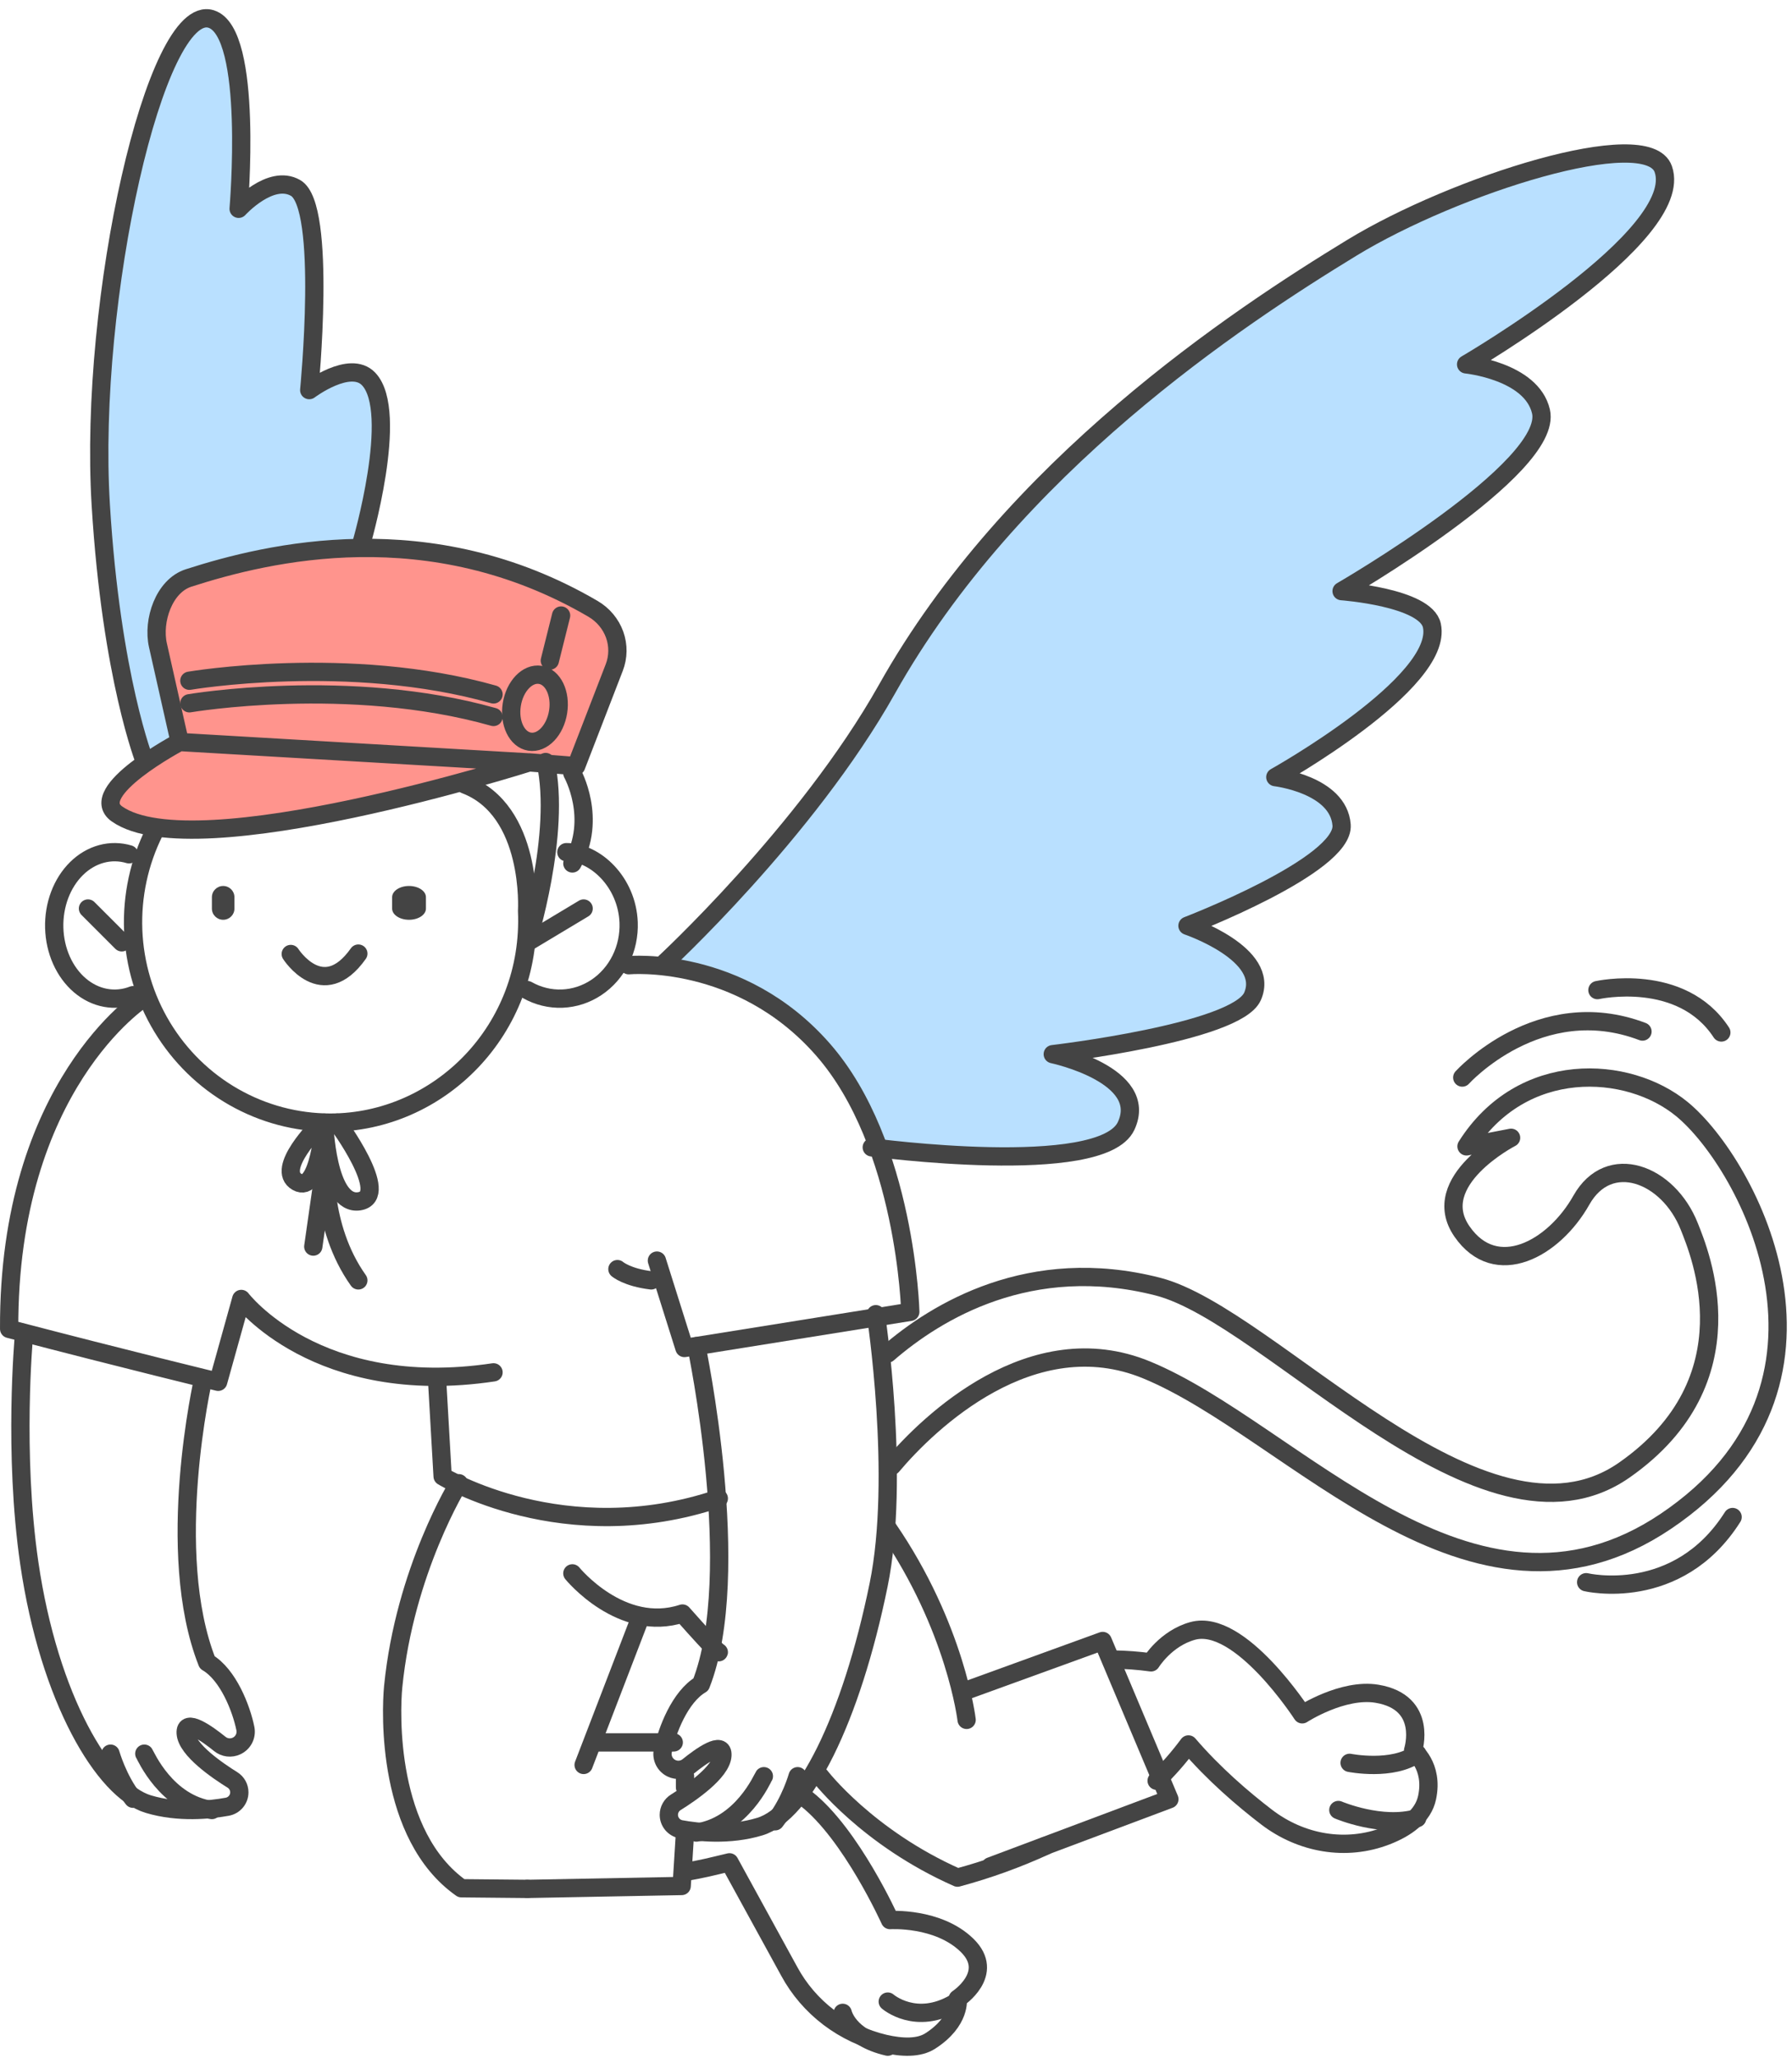 <svg width="196" height="225" viewBox="0 0 196 225" fill="none" xmlns="http://www.w3.org/2000/svg">
  <path d="M19.657 81.119C19.657 81.119 9.344 86.566 12.795 88.992C21.312 94.984 57.884 83.353 57.884 83.353L63.016 83.763L67.18 72.995C67.631 71.833 67.647 70.557 67.225 69.385C66.802 68.213 65.968 67.217 64.864 66.568C46.996 56.119 29.326 60.393 20.632 63.19C17.923 64.058 16.673 67.871 17.273 70.544L19.657 81.128L57.884 83.361" fill="#FF948D"/>
  <path d="M15.856 83.315C15.856 83.315 12.173 74.095 11.022 55.207C9.651 32.666 17.05 0.176 23.098 2.08C27.762 3.547 26.101 22.828 26.101 22.828C26.101 22.828 29.592 18.979 32.33 20.55C35.793 22.535 33.823 42.651 33.823 42.651C33.823 42.651 38.277 39.295 40.315 41.431C43.751 45.033 39.509 59.494 39.509 59.494C39.509 59.494 21.365 60.405 18.203 64.655C15.507 68.275 19.749 80.888 19.749 80.888L15.856 83.315Z" fill="#B9E0FF"/>
  <path d="M72.459 106.202C72.459 106.202 88.21 91.008 97.014 75.343C110.677 51.006 135.265 34.767 147.853 27.094C159.135 20.216 180.186 13.563 181.919 18.485C184.489 25.784 160.356 39.837 160.356 39.837C160.356 39.837 167.51 40.552 168.543 44.982C169.989 51.186 146.737 64.63 146.737 64.63C146.737 64.63 155.939 65.3 156.611 68.385C157.971 74.639 139.489 84.966 139.489 84.966C139.489 84.966 146.389 85.767 146.737 90.195C147.085 94.623 129.881 101.216 129.881 101.216C129.881 101.216 139.032 104.316 136.993 108.941C135.243 112.912 115.146 115.256 115.146 115.256C115.146 115.256 125.8 117.517 123.162 123.117C120.473 128.821 95.349 125.444 95.349 125.444C95.349 125.444 90.398 108.945 72.459 106.202Z" fill="#B9E0FF"/>
  <path d="M16.897 90.903C15.225 94.242 14.423 97.961 14.569 101.705C14.716 105.448 15.805 109.091 17.733 112.285C19.662 115.479 22.364 118.117 25.583 119.947C28.802 121.778 32.429 122.739 36.118 122.74C48.026 122.74 58.232 112.595 57.65 99.584C57.65 99.584 58.322 88.597 50.87 85.779" stroke="#444444" stroke-width="2" stroke-linecap="round" stroke-linejoin="round"/>
  <path d="M15.62 109.188C15.62 109.188 0.886 118.635 1.001 145.295C13.85 148.653 23.864 151.077 23.864 151.077L26.39 142.019C26.39 142.019 34.671 152.936 53.978 150.043" stroke="#444444" stroke-width="2" stroke-linecap="round" stroke-linejoin="round"/>
  <path d="M47.818 151.077L48.412 161.413C48.412 161.413 61.713 169.535 78.619 163.83" stroke="#444444" stroke-width="2" stroke-linecap="round" stroke-linejoin="round"/>
  <path d="M62.602 172.022C62.602 172.022 67.96 178.608 74.645 176.413C78.565 180.843 78.619 180.645 78.619 180.645" stroke="#444444" stroke-width="2" stroke-linecap="round" stroke-linejoin="round"/>
  <path d="M69.994 176.95L63.834 192.967" stroke="#444444" stroke-width="2" stroke-linecap="round" stroke-linejoin="round"/>
  <path d="M74.923 204.673C77.062 204.288 77.532 204.153 79.786 203.615L86.327 215.541C87.388 217.502 88.866 219.221 90.662 220.585C92.459 221.948 94.532 222.924 96.746 223.447C98.655 223.887 100.501 223.951 101.746 223.149C105.132 220.977 104.749 218.525 104.749 218.525C104.749 218.525 108.945 215.773 105.764 212.679C102.584 209.585 97.344 209.928 97.344 209.928C97.344 209.928 93.1 200.511 88.177 196.663" stroke="#444444" stroke-width="2" stroke-linecap="round" stroke-linejoin="round"/>
  <path d="M50.182 162.166C50.182 162.166 44.265 171.683 43.005 184.418C42.732 187.184 42.269 200.685 50.467 206.45L57.674 206.519" stroke="#444444" stroke-width="2" stroke-linecap="round" stroke-linejoin="round"/>
  <path d="M65.066 190.503C67.902 190.503 70.815 190.503 73.691 190.503" stroke="#444444" stroke-width="2" stroke-linecap="round" stroke-linejoin="round"/>
  <path d="M126.507 194.693C127.769 193.479 128.933 192.152 129.987 190.727C132.762 193.959 135.938 196.682 138.526 198.663C142.34 201.581 147.24 202.421 151.639 200.716C153.793 199.881 155.651 198.579 156.085 196.546C156.837 193.045 154.561 191.367 154.561 191.367C154.561 191.367 156.241 186.129 150.617 185.185C146.858 184.556 142.431 187.431 142.431 187.431C142.431 187.431 135.626 176.889 130.447 178.315C127.496 179.127 125.896 181.751 125.896 181.751C124.518 181.563 123.13 181.459 121.74 181.441" stroke="#444444" stroke-width="2" stroke-linecap="round" stroke-linejoin="round"/>
  <path d="M89.707 194.199C89.707 194.199 94.846 200.919 104.725 205.287C108.03 204.399 111.249 203.237 114.348 201.816" stroke="#444444" stroke-width="2" stroke-linecap="round" stroke-linejoin="round"/>
  <path d="M97.099 167.094C104.546 177.933 105.724 188.039 105.724 188.039" stroke="#444444" stroke-width="2" stroke-linecap="round" stroke-linejoin="round"/>
  <path d="M97.099 218.84C97.099 218.84 100.181 221.529 104.492 218.961" stroke="#444444" stroke-width="2" stroke-linecap="round" stroke-linejoin="round"/>
  <path d="M147.613 192.739C147.613 192.739 152.316 193.682 155.006 191.735" stroke="#444444" stroke-width="2" stroke-linecap="round" stroke-linejoin="round"/>
  <path d="M146.381 197.895C146.381 197.895 151.123 199.915 155.005 198.782" stroke="#444444" stroke-width="2" stroke-linecap="round" stroke-linejoin="round"/>
  <path d="M92.171 220.072C92.171 220.072 92.738 222.768 97.1 223.768" stroke="#444444" stroke-width="2" stroke-linecap="round" stroke-linejoin="round"/>
  <path d="M68.763 105.53C68.763 105.53 80.928 104.377 90.016 114.756C99.104 125.135 99.564 143.427 99.564 143.427L74.859 147.381L71.849 137.825" stroke="#444444" stroke-width="2" stroke-linecap="round" stroke-linejoin="round"/>
  <path d="M67.53 138.757C67.53 138.757 68.56 139.663 71.226 139.989" stroke="#444444" stroke-width="2" stroke-linecap="round" stroke-linejoin="round"/>
  <path d="M97.568 160.269C101.582 155.501 112.892 144.63 125.407 149.778C141.474 156.387 160.89 180.681 182.203 166.329C204.19 151.521 191.248 127.254 183.967 121.268C178.052 116.408 166.459 115.762 160.4 125.337L165.275 124.398C165.275 124.398 156.086 129.12 159.903 134.639C163.613 140.005 169.94 136.576 172.962 131.217C175.984 125.858 182.465 128.298 184.761 134.085C185.889 136.927 191.775 150.855 177.666 160.724C162.216 171.53 139.061 143.849 126.639 140.669C112.686 137.097 102.413 143.381 97.099 147.984" stroke="#444444" stroke-width="2" stroke-linecap="round" stroke-linejoin="round"/>
  <path d="M61.946 93.171C65.11 93.171 68.589 96.442 68.757 100.86C68.809 102.269 68.511 103.667 67.891 104.914C67.272 106.161 66.354 107.212 65.23 107.961C64.106 108.711 62.815 109.132 61.488 109.183C60.162 109.233 58.846 108.911 57.674 108.249" stroke="#444444" stroke-width="2" stroke-linecap="round" stroke-linejoin="round"/>
  <path d="M14.115 93.404C13.123 93.108 12.088 93.094 11.092 93.365C10.095 93.635 9.164 94.182 8.371 94.962C7.578 95.742 6.945 96.735 6.522 97.861C6.099 98.988 5.897 100.218 5.932 101.455C5.967 102.693 6.239 103.903 6.725 104.992C7.211 106.08 7.899 107.018 8.734 107.73C9.569 108.442 10.529 108.91 11.539 109.096C12.549 109.283 13.58 109.183 14.553 108.805" stroke="#444444" stroke-width="2" stroke-linecap="round" stroke-linejoin="round"/>
  <path d="M46.586 98.09C46.586 97.415 45.758 96.867 44.737 96.867C43.717 96.867 42.889 97.415 42.889 98.09V99.341C42.889 100.016 43.717 100.563 44.737 100.563C45.758 100.563 46.586 100.016 46.586 99.341V98.09Z" fill="#444444"/>
  <path d="M25.641 98.09C25.641 97.415 25.089 96.867 24.409 96.867C23.728 96.867 23.177 97.415 23.177 98.09V99.341C23.177 100.016 23.728 100.563 24.409 100.563C25.089 100.563 25.641 100.016 25.641 99.341V98.09Z" fill="#444444"/>
  <path d="M31.801 104.304C31.801 104.304 35.287 109.778 39.193 104.26" stroke="#444444" stroke-width="2" stroke-linecap="round" stroke-linejoin="round"/>
  <path d="M57.674 103.028L63.834 99.332" stroke="#444444" stroke-width="2" stroke-linecap="round" stroke-linejoin="round"/>
  <path d="M13.32 103.028L9.624 99.332" stroke="#444444" stroke-width="2" stroke-linecap="round" stroke-linejoin="round"/>
  <path d="M2.608 146.149C2.608 146.149 1.448 158.85 3.203 170.894C5.37 185.764 11.37 195.784 16.208 197.245C19.546 198.254 23.019 197.871 24.858 197.536C25.228 197.469 25.563 197.274 25.804 196.986C26.045 196.698 26.177 196.335 26.176 195.96V195.96C26.177 195.687 26.107 195.419 25.974 195.181C25.841 194.943 25.649 194.743 25.416 194.6C23.854 193.63 20.427 191.315 20.312 189.502C20.205 187.785 22.701 189.592 24.047 190.676C24.3 190.879 24.605 191.008 24.927 191.047C25.25 191.086 25.577 191.033 25.871 190.895C26.222 190.733 26.509 190.458 26.685 190.114C26.86 189.77 26.915 189.377 26.84 188.998C26.401 186.809 24.955 183.086 22.665 181.752C17.891 169.689 22.226 150.752 22.226 150.752" stroke="#444444" stroke-width="2" stroke-linecap="round" stroke-linejoin="round"/>
  <path d="M15.784 191.735C15.946 191.964 18.177 197.192 23.177 197.895" stroke="#444444" stroke-width="2" stroke-linecap="round" stroke-linejoin="round"/>
  <path d="M12.088 191.735C12.088 191.735 12.874 194.519 14.553 196.663" stroke="#444444" stroke-width="2" stroke-linecap="round" stroke-linejoin="round"/>
  <path d="M95.795 143.685C95.795 143.685 98.514 161.473 96.1 173.28C93.081 188.044 87.943 198.242 83.111 199.707C79.777 200.719 76.308 200.335 74.471 199.999C74.101 199.932 73.767 199.737 73.526 199.449C73.285 199.16 73.154 198.796 73.154 198.42V198.42C73.154 198.147 73.224 197.878 73.357 197.639C73.49 197.399 73.681 197.198 73.913 197.054C75.474 196.083 78.897 193.76 79.011 191.942C79.119 190.222 76.626 192.032 75.281 193.119C75.028 193.323 74.723 193.452 74.4 193.491C74.078 193.529 73.751 193.477 73.457 193.338V193.338C73.106 193.175 72.821 192.898 72.646 192.553C72.471 192.208 72.416 191.814 72.491 191.435C72.93 189.239 74.374 185.505 76.661 184.168C81.43 172.073 76.169 147.177 76.169 147.177" stroke="#444444" stroke-width="2" stroke-linecap="round" stroke-linejoin="round"/>
  <path d="M83.547 194.199C83.385 194.428 81.154 199.656 76.155 200.359" stroke="#444444" stroke-width="2" stroke-linecap="round" stroke-linejoin="round"/>
  <path d="M87.243 194.199C87.243 194.199 86.458 196.985 84.779 199.127" stroke="#444444" stroke-width="2" stroke-linecap="round" stroke-linejoin="round"/>
  <path d="M19.657 81.119C19.657 81.119 9.344 86.566 12.795 88.992C21.312 94.984 57.884 83.353 57.884 83.353L63.016 83.763L67.18 72.995C67.631 71.833 67.647 70.557 67.225 69.385C66.802 68.213 65.968 67.217 64.864 66.568C46.996 56.119 29.326 60.393 20.632 63.19C17.923 64.058 16.673 67.871 17.273 70.544L19.657 81.128L57.884 83.361" stroke="#444444" stroke-width="2" stroke-linecap="round" stroke-linejoin="round"/>
  <path d="M34.879 123.047C34.879 123.047 30.048 127.831 32.491 129.223C34.934 130.615 35.456 122.74 35.456 122.74C35.456 122.74 35.726 131.887 39.291 131.341C42.856 130.795 36.881 122.74 36.881 122.74" stroke="#444444" stroke-width="2" stroke-linecap="round" stroke-linejoin="round"/>
  <path d="M35.497 127.668L34.265 136.293" stroke="#444444" stroke-width="2" stroke-linecap="round" stroke-linejoin="round"/>
  <path d="M35.497 126.437C35.671 126.648 34.923 133.985 39.193 139.989" stroke="#444444" stroke-width="2" stroke-linecap="round" stroke-linejoin="round"/>
  <path d="M61.043 77.838C61.364 75.821 60.49 74.006 59.091 73.784C57.692 73.561 56.298 75.016 55.978 77.033C55.657 79.049 56.532 80.864 57.93 81.087C59.329 81.309 60.723 79.854 61.043 77.838Z" stroke="#444444" stroke-width="2" stroke-linecap="round" stroke-linejoin="round"/>
  <path d="M62.602 84.547C62.602 84.547 65.374 89.475 62.602 94.403" stroke="#444444" stroke-width="2" stroke-linecap="round" stroke-linejoin="round"/>
  <path d="M61.37 67.298L60.138 72.227" stroke="#444444" stroke-width="2" stroke-linecap="round" stroke-linejoin="round"/>
  <path d="M53.978 75.923C38.184 71.454 20.713 74.428 20.713 74.428" stroke="#444444" stroke-width="2" stroke-linecap="round" stroke-linejoin="round"/>
  <path d="M53.978 78.387C38.184 73.919 20.713 76.892 20.713 76.892" stroke="#444444" stroke-width="2" stroke-linecap="round" stroke-linejoin="round"/>
  <path d="M57.674 103.028C57.674 103.028 61.414 91.147 59.679 83.315" stroke="#444444" stroke-width="2" stroke-linecap="round" stroke-linejoin="round"/>
  <path d="M72.459 105.498C72.459 105.498 88.21 91.008 97.014 75.343C110.677 51.006 135.265 34.767 147.853 27.094C159.135 20.216 180.186 13.563 181.919 18.485C184.489 25.784 160.356 39.837 160.356 39.837C160.356 39.837 167.51 40.552 168.543 44.982C169.989 51.186 146.737 64.63 146.737 64.63C146.737 64.63 155.939 65.3 156.611 68.385C157.971 74.639 139.489 84.966 139.489 84.966C139.489 84.966 146.389 85.767 146.737 90.195C147.085 94.623 129.881 101.216 129.881 101.216C129.881 101.216 139.032 104.316 136.993 108.941C135.243 112.912 115.146 115.256 115.146 115.256C115.146 115.256 125.8 117.517 123.162 123.117C120.473 128.821 95.349 125.444 95.349 125.444" stroke="#444444" stroke-width="2" stroke-linecap="round" stroke-linejoin="round"/>
  <path d="M15.856 83.315C15.856 83.315 12.173 74.095 11.022 55.207C9.651 32.666 17.05 0.176 23.098 2.08C27.762 3.547 26.101 22.828 26.101 22.828C26.101 22.828 29.592 18.979 32.33 20.55C35.793 22.535 33.823 42.651 33.823 42.651C33.823 42.651 38.275 39.295 40.315 41.431C43.751 45.033 39.509 59.494 39.509 59.494" stroke="#444444" stroke-width="2" stroke-linecap="round" stroke-linejoin="round"/>
  <path d="M105.724 184.816L120.607 179.415L127.9 196.713L108.33 204.055" stroke="#444444" stroke-width="2" stroke-linecap="round" stroke-linejoin="round"/>
  <path d="M173.486 172.99C173.486 172.99 183.482 175.366 189.503 165.862" stroke="#444444" stroke-width="2" stroke-linecap="round" stroke-linejoin="round"/>
  <path d="M159.934 117.812C159.934 117.812 168.345 108.488 179.646 112.782" stroke="#444444" stroke-width="2" stroke-linecap="round" stroke-linejoin="round"/>
  <path d="M174.718 108.251C174.718 108.251 183.911 106.205 188.271 112.884" stroke="#444444" stroke-width="2" stroke-linecap="round" stroke-linejoin="round"/>
  <path d="M57.674 206.519L74.558 206.201L74.923 200.359" stroke="#444444" stroke-width="2" stroke-linecap="round" stroke-linejoin="round"/>
  <path d="M74.923 195.431V194.199" stroke="#444444" stroke-width="2" stroke-linecap="round" stroke-linejoin="round"/>
</svg>
